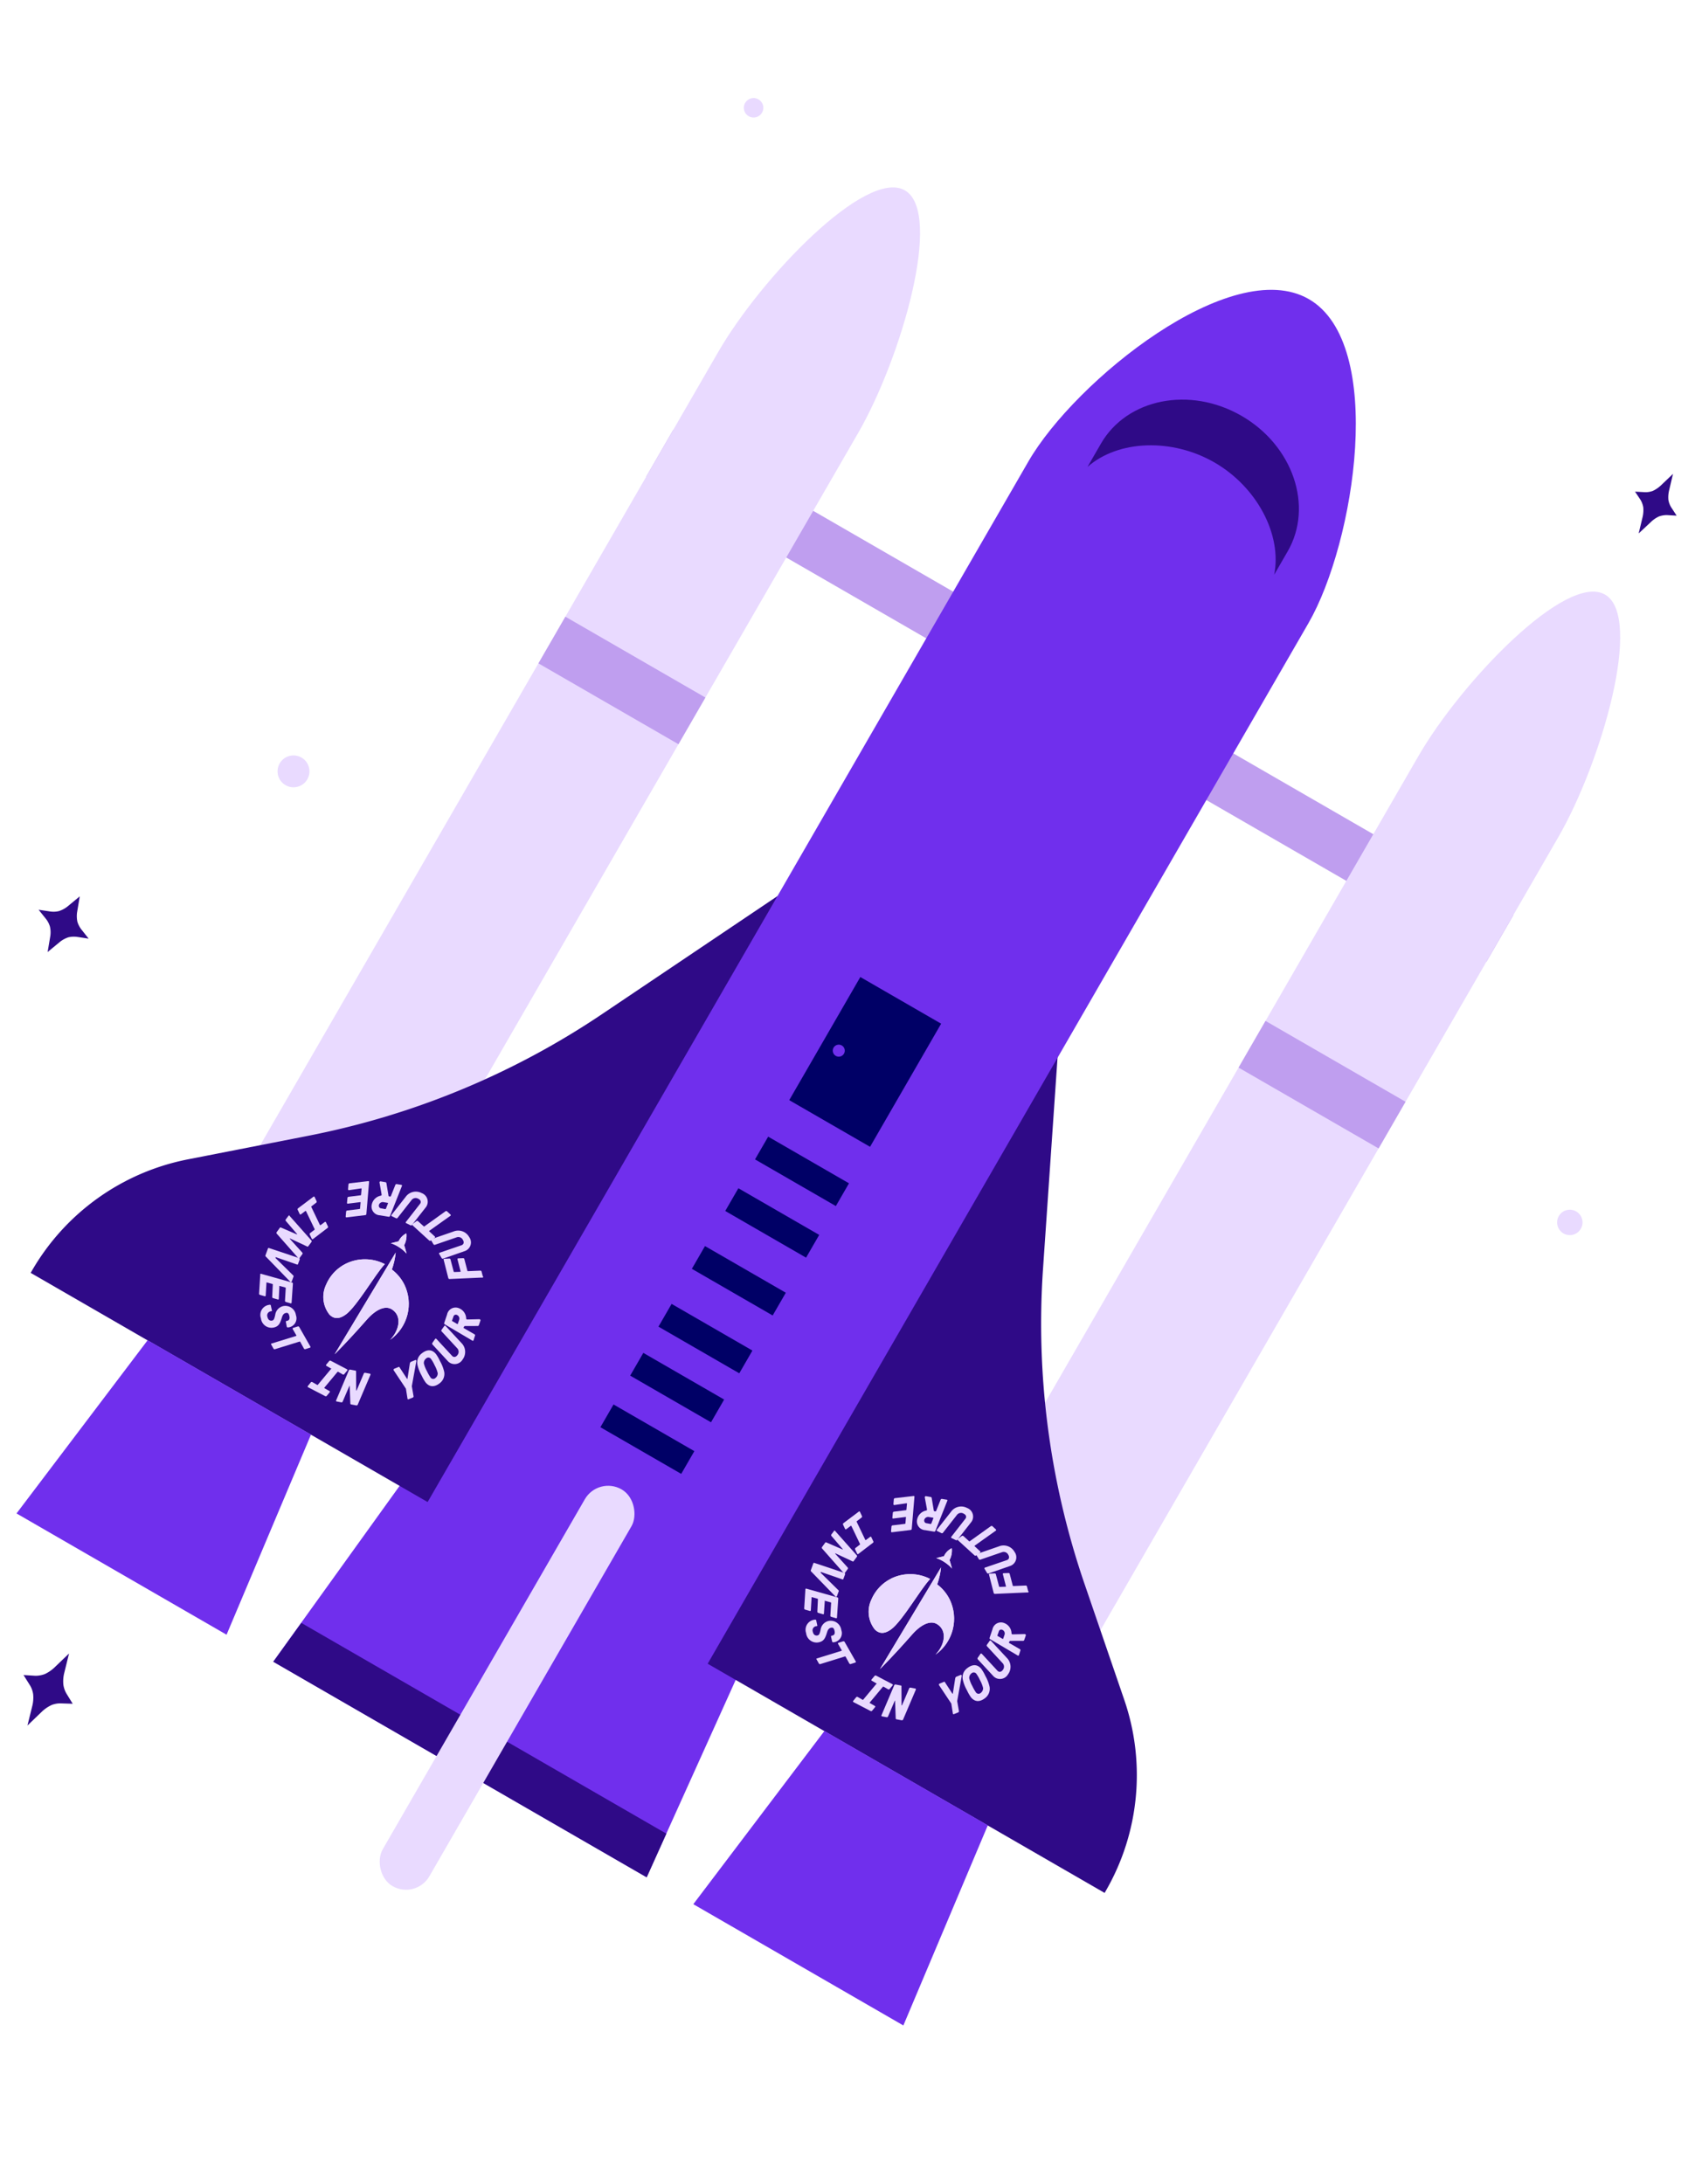 <svg xmlns="http://www.w3.org/2000/svg" xmlns:xlink="http://www.w3.org/1999/xlink" viewBox="0 0 300 385">
  <defs>
    <style>.cls-1,.cls-5,.cls-8{fill:#e9daff;}.cls-1{clip-rule:evenodd;}.cls-2{fill:none;}.cls-3{fill:#2f0a87;}.cls-4{fill:#bf9eef;}.cls-6{fill:#702fed;}.cls-7{fill:#006;}.cls-8{fill-rule:evenodd;}.cls-9{clip-path:url(#clip-path);}.cls-10{clip-path:url(#clip-path-2);}</style>
    <clipPath id="clip-path"><path class="cls-1" d="M205.09,255.15a2.91,2.91,0,0,1,.49-1.91,3.56,3.56,0,0,1,.7,2s1,.94,1.12,1.08a6.58,6.58,0,0,0-1.67-.31,6,6,0,0,0-1.65.11Zm-6.1,8.08a7.65,7.65,0,0,1,6-3.39c-.57,2.37-.54,8.86-1.5,11.09-.69,1.61-1.68,1.72-2.49,1.5a5,5,0,0,1-3.16-4.24A7.32,7.32,0,0,1,199,263.23Zm6.64-6.11a12.58,12.58,0,0,1,.91,2.93,7.51,7.51,0,0,1,3.21,1.18,7.77,7.77,0,0,1,2.72,9.7c.56-2.26-.22-4.68-2.38-4.8-1.56-.09-2.58,1.72-3,4-1,5-1.82,7.9-1.82,7.9Z"/></clipPath><clipPath id="clip-path-2"><path class="cls-1" d="M94.09,255.15a2.91,2.91,0,0,1,.49-1.91,3.56,3.56,0,0,1,.7,2s1,.94,1.12,1.08a6.58,6.58,0,0,0-1.67-.31,6,6,0,0,0-1.65.11ZM88,263.23a7.65,7.65,0,0,1,6-3.39c-.57,2.37-.54,8.86-1.5,11.09-.69,1.61-1.68,1.72-2.49,1.5a5,5,0,0,1-3.16-4.24A7.32,7.32,0,0,1,88,263.23Zm6.64-6.11a12.58,12.58,0,0,1,.91,2.93,7.51,7.51,0,0,1,3.21,1.18,7.77,7.77,0,0,1,2.72,9.7c.56-2.26-.22-4.68-2.38-4.8-1.56-.09-2.58,1.72-3,4-1,5-1.82,7.9-1.82,7.9Z"/></clipPath>
  </defs>
  <g transform="rotate(30 150 192.5)">
  <g id="Layer_2" data-name="Layer 2"><g id="FINAL_GRAPHICS" data-name="FINAL GRAPHICS"><g id="homepage_hero_-_rocket_large" data-name="homepage hero - rocket large"><rect class="cls-2" width="300" height="385"/><path class="cls-3" d="M225.23,31.74l-1.56.78a4.18,4.18,0,0,0-1.07.9,5.12,5.12,0,0,0-.73,1.52L221,37.8l-.85-2.86a5.54,5.54,0,0,0-.74-1.52,3.9,3.9,0,0,0-1.07-.9l-1.58-.78,1.58-.8a3.68,3.68,0,0,0,1.07-.88,5.39,5.39,0,0,0,.74-1.52l.84-2.86.86,2.86a5.18,5.18,0,0,0,.73,1.52,3.68,3.68,0,0,0,1.07.88Z"/><path class="cls-3" d="M295.45,120.73l-2.23,1.13a5.25,5.25,0,0,0-1.54,1.27,8.65,8.65,0,0,0-1,2.18l-1.21,4.12-1.22-4.12a7.55,7.55,0,0,0-1-2.17,5.15,5.15,0,0,0-1.52-1.28l-2.25-1.14,2.25-1.14a5,5,0,0,0,1.52-1.27,7.52,7.52,0,0,0,1-2.18l1.21-4.11,1.22,4.11a7.62,7.62,0,0,0,1,2.18,5.52,5.52,0,0,0,1.54,1.28Z"/><path class="cls-3" d="M85.1,354.46l-1.87,1A4.16,4.16,0,0,0,82,356.5a6.31,6.31,0,0,0-.89,1.81l-1,3.46-1-3.46a6.07,6.07,0,0,0-.88-1.81,4.14,4.14,0,0,0-1.28-1.09l-1.89-1,1.89-.94a4.74,4.74,0,0,0,1.28-1.09,6.45,6.45,0,0,0,.88-1.82l1-3.45,1,3.45a6,6,0,0,0,.89,1.82,4.33,4.33,0,0,0,1.27,1.09Z"/><path class="cls-3" d="M20.1,236.26l-1.89.74a4.29,4.29,0,0,0-1.31.83,4.92,4.92,0,0,0-.88,1.41l-1,2.68-1-2.68a4.52,4.52,0,0,0-.89-1.41,4.06,4.06,0,0,0-1.31-.83l-1.9-.74,1.9-.75a4.06,4.06,0,0,0,1.31-.83,4.81,4.81,0,0,0,.89-1.41l1-2.68,1,2.68a4.9,4.9,0,0,0,.88,1.41,4.29,4.29,0,0,0,1.31.83Z"/><rect class="cls-4" x="64.5" y="107.1" width="171.01" height="9.5"/><path class="cls-5" d="M93,292.36H64.5V91.24c0-15.15,6.38-41.14,14.25-41.14h0c7.87,0,14.25,26,14.25,41.14Z"/><polygon class="cls-6" points="188 330.36 112 330.36 116.75 282.86 183.25 282.86 188 330.36"/><polygon class="cls-3" points="188.02 330.37 112.02 330.37 112.87 321.97 187.17 321.97 188.02 330.37"/><path class="cls-5" d="M235.5,292.36H207V91.24c0-15.15,6.38-41.14,14.25-41.14h0c7.87,0,14.25,26,14.25,41.14Z"/><path class="cls-3" d="M126.25,159.35,105.14,202.5A141.37,141.37,0,0,1,71,247l-16.29,14.2a40.8,40.8,0,0,0-14,30.74v.45H145.25l-4.75-133Z"/><path class="cls-3" d="M173.75,159.35l21.11,43.15A141.37,141.37,0,0,0,229,247l16.29,14.2a40.8,40.8,0,0,1,14,30.74v.45H154.75l4.75-133Z"/><path class="cls-6" d="M178.5,293.46h-57V80.6c0-16.4,12.76-49.5,28.5-49.5h0c15.74,0,28.5,33.1,28.5,49.5Z"/><polygon class="cls-6" points="102.5 330.36 59.75 330.36 64.5 292.36 97.75 292.36 102.5 330.36"/><polygon class="cls-6" points="240.25 330.36 197.5 330.36 202.25 292.36 235.5 292.36 240.25 330.36"/><rect class="cls-4" x="207" y="145.1" width="28.5" height="9.5"/><rect class="cls-4" x="64.5" y="145.1" width="28.5" height="9.5"/><rect class="cls-5" x="145.25" y="273.36" width="9.5" height="80.75" rx="4.75"/><path class="cls-3" d="M169,71.47v4.75c-2.33-6.84-10.4-11.87-19-11.87s-16.67,5-19,11.87V71.47c0-9.16,8.5-16.62,19-16.62S169,62.31,169,71.47Z"/><rect class="cls-7" x="141.28" y="217.1" width="16.45" height="4.63"/><rect class="cls-7" x="141.28" y="206.6" width="16.45" height="4.63"/><rect class="cls-7" x="141.28" y="174.11" width="16.45" height="25.06"/><rect class="cls-7" x="141.28" y="228.87" width="16.45" height="4.63"/><rect class="cls-7" x="141.28" y="240.64" width="16.45" height="4.63"/><circle class="cls-6" cx="144.48" cy="187.25" r="1.06"/><rect class="cls-7" x="141.28" y="261.11" width="16.45" height="4.63"/><rect class="cls-7" x="141.28" y="250.61" width="16.45" height="4.63"/><circle class="cls-5" cx="48.38" cy="50.83" r="1.72"/><circle class="cls-5" cx="36.63" cy="192.67" r="2.81"/><circle class="cls-5" cx="271.21" cy="149.04" r="2.24"/><path class="cls-8" d="M205.09,255.15a2.91,2.91,0,0,1,.49-1.91,3.56,3.56,0,0,1,.7,2s1,.94,1.12,1.08a6.58,6.58,0,0,0-1.67-.31,6,6,0,0,0-1.65.11Zm-6.1,8.08a7.65,7.65,0,0,1,6-3.39c-.57,2.37-.54,8.86-1.5,11.09-.69,1.61-1.68,1.72-2.49,1.5a5,5,0,0,1-3.16-4.24A7.32,7.32,0,0,1,199,263.23Zm6.64-6.11a12.58,12.58,0,0,1,.91,2.93,7.51,7.51,0,0,1,3.21,1.18,7.77,7.77,0,0,1,2.72,9.7c.56-2.26-.22-4.68-2.38-4.8-1.56-.09-2.58,1.72-3,4-1,5-1.82,7.9-1.82,7.9Z"/><g class="cls-9"><rect class="cls-5" x="195.28" y="257.9" width="22.04" height="16.64" transform="translate(-129.5 292.08) rotate(-56.63)"/></g><path class="cls-5" d="M191.75,259.56l.37-.86a.13.13,0,0,1,.2-.06l.68.47a.2.2,0,0,1,.07.25l-1.25,3a.13.13,0,0,1-.21.05l-.67-.46a.23.23,0,0,1-.08-.26l.36-.86a.11.11,0,0,0,0-.13l-2.92-2c-.05,0-.09,0-.1,0l-.4.94a.14.14,0,0,1-.21.06l-.68-.47a.22.22,0,0,1-.08-.25l1.33-3.13a.13.13,0,0,1,.21-.06l.68.47a.21.21,0,0,1,.06.25l-.39.94a.11.11,0,0,0,0,.13l2.91,2C191.69,259.61,191.73,259.61,191.75,259.56Z"/><path class="cls-5" d="M186.26,260.89l5.44,1.81a.22.22,0,0,1,.15.22l-.11.92c0,.13-.08.16-.17.16l-3.28.28c-.06,0-.07.06,0,.08l3.1,1a.2.2,0,0,1,.14.22l-.09.85a.14.14,0,0,1-.18.12l-5.44-1.83a.22.22,0,0,1-.15-.22l.1-.91c0-.15.1-.18.17-.18l3.05-.35c.07,0,.06-.06,0-.08l-2.85-1a.22.22,0,0,1-.15-.23l.1-.84A.13.13,0,0,1,186.26,260.89Z"/><path class="cls-5" d="M185.88,267.6l5.48-1.12a.21.21,0,0,1,.24.17l.14.83c0,.08,0,.15-.1.16l-3.9.75s-.06,0-.05.06v.05s0,0,.06.05l4.21,1.09a.17.17,0,0,1,.16.16l.16.91a.14.14,0,0,1-.19.16l-5.95-1.69A.2.2,0,0,1,186,269l-.22-1.25A.13.13,0,0,1,185.88,267.6Z"/><path class="cls-5" d="M186.9,272.24l5.55-1.41a.2.2,0,0,1,.24.1l1.47,3a.13.13,0,0,1-.09.2l-.84.21a.21.21,0,0,1-.24-.1l-1-2a.1.1,0,0,0-.12-.06l-1,.26c-.06,0-.08.05,0,.1l.95,1.94a.12.12,0,0,1-.09.19l-.84.21a.21.21,0,0,1-.24-.1l-1-1.94a.1.1,0,0,0-.12-.06l-1,.26a.06.06,0,0,0,0,.09l1,2a.13.13,0,0,1-.09.2l-.84.21a.21.21,0,0,1-.24-.1l-1.49-3A.14.14,0,0,1,186.9,272.24Z"/><path class="cls-5" d="M191,276.2a.16.16,0,0,1,.24,0l.59.65a.11.11,0,0,1,0,.19.74.74,0,0,0-.08,1.22c.35.39.72.38,1,.15s.17-.57,0-1.14a1.84,1.84,0,0,1,.45-2.08,1.89,1.89,0,0,1,2.73.28,1.61,1.61,0,0,1-.12,2.56.19.19,0,0,1-.27,0l-.58-.63a.14.14,0,0,1,0-.22c.31-.23.42-.55,0-1s-.63-.32-.83-.13-.31.46-.18,1c.21.94.35,1.6-.33,2.23a1.86,1.86,0,0,1-2.79-.24A1.79,1.79,0,0,1,191,276.2Z"/><path class="cls-5" d="M194.66,282l3.12-3.37a.07.07,0,0,0,0-.11l-1.14-.66a.15.15,0,0,1,0-.22l.59-.64a.23.23,0,0,1,.27,0l3.42,2a.13.13,0,0,1,0,.21l-.58.64a.23.23,0,0,1-.27,0l-1.12-.68a.11.11,0,0,0-.13,0l-3.12,3.37a.23.23,0,0,1-.27,0l-.73-.43A.14.14,0,0,1,194.66,282Z"/><path class="cls-5" d="M206,280.52l-.94,0a.14.14,0,0,1-.15-.17l.14-.81a.22.22,0,0,1,.2-.18l3.24-.13a.14.14,0,0,1,.15.16l-.14.82a.2.2,0,0,1-.2.18l-.94,0a.11.11,0,0,0-.09.1l-.61,3.52c0,.06,0,.09.07.09l1,0a.13.13,0,0,1,.15.15l-.14.83a.22.22,0,0,1-.2.17l-3.41.15a.14.14,0,0,1-.14-.17l.13-.82a.22.22,0,0,1,.2-.17l1,0a.09.09,0,0,0,.09-.09l.61-3.53C206.1,280.55,206.08,280.52,206,280.52Z"/><path class="cls-5" d="M209.57,284.91l-.7-5.69A.23.23,0,0,1,209,279l.87-.3a.15.15,0,0,1,.22.09l1.66,2.84c0,.05.08,0,.08,0l-.4-3.25a.22.22,0,0,1,.14-.22l.8-.28a.14.14,0,0,1,.19.12l.69,5.69a.24.24,0,0,1-.14.23l-.86.3c-.15.05-.2,0-.24-.08l-1.63-2.59c0-.06-.08,0-.06,0l.36,3a.22.22,0,0,1-.14.23l-.81.28A.13.13,0,0,1,209.57,284.91Z"/><path class="cls-5" d="M220.35,278.42,219.2,277l-3.47-1.72a.2.2,0,0,1-.08-.29l.53-.68c0-.06.1-.06.18,0l2.13,1.08s0,0,.06,0v0a.06.06,0,0,0,0-.06l-1-2.59c0-.11,0-.16,0-.22l.57-.74a.11.11,0,0,1,.17,0,.17.17,0,0,1,.07.09l1.52,4.23,1.15,1.38a.21.21,0,0,1,0,.26l-.53.68A.14.14,0,0,1,220.35,278.42Z"/><path class="cls-5" d="M221.63,274.3a7.72,7.72,0,0,1-1.2-.7,6.83,6.83,0,0,1-1.63-1.32,2,2,0,0,1-.29-2.08c.46-1.15,1.26-1.52,2.24-1.13a7.28,7.28,0,0,1,1.2.7,6.85,6.85,0,0,1,1.63,1.31,2.06,2.06,0,0,1,.3,2.09C223.42,274.32,222.62,274.69,221.63,274.3Zm1.05-2.48a5.68,5.68,0,0,0-1.17-.93,6.59,6.59,0,0,0-1.14-.66.57.57,0,0,0-.76.4,1,1,0,0,0,.09.92,5.52,5.52,0,0,0,1.18.93,7.78,7.78,0,0,0,1.13.66.57.57,0,0,0,.76-.41A1,1,0,0,0,222.68,271.82Z"/><path class="cls-5" d="M223.25,269.12l-3.9-1.21a.22.22,0,0,1-.15-.22l.07-.85a.15.15,0,0,1,.19-.13l3.9,1.21c.36.11.69-.1.74-.6a.9.9,0,0,0-.59-1l-3.9-1.21a.22.22,0,0,1-.16-.21l.08-.86a.14.14,0,0,1,.18-.12l3.9,1.2a2.22,2.22,0,0,1,1.67,2.42A1.63,1.63,0,0,1,223.25,269.12Z"/><path class="cls-5" d="M225.15,263.81l-5.7-.06a.2.2,0,0,1-.2-.16l-.31-1.55a1.53,1.53,0,0,1,1.26-2,2,2,0,0,1,2,.92c.08.13.17.12.29.05l1.79-1.09a.2.2,0,0,1,.3.16l.15.79a.21.21,0,0,1-.12.24l-1.91,1.11a.14.14,0,0,0-.09.15l0,.2c0,.05,0,.08.1.08l2.16,0a.2.2,0,0,1,.2.16l.18.83A.14.14,0,0,1,225.15,263.81Zm-4.7-2.56a.43.43,0,0,0-.35.56l.13.71a.11.11,0,0,0,.11.08l1,0a.07.07,0,0,0,.06-.09l-.14-.71A.7.7,0,0,0,220.45,261.25Z"/><path class="cls-5" d="M221,253.34l-4.79,3.06a.23.23,0,0,1-.27,0L213.6,254a.13.13,0,0,1,0-.21l.73-.47a.21.21,0,0,1,.26,0l1.59,1.6a.1.1,0,0,0,.13,0l.88-.55a.07.07,0,0,0,0-.11l-1.51-1.54a.14.14,0,0,1,0-.22l.73-.46a.21.21,0,0,1,.26,0l1.52,1.54a.11.11,0,0,0,.14,0l1.81-1.15a.21.21,0,0,1,.26,0l.6.61A.13.13,0,0,1,221,253.34Z"/><path class="cls-5" d="M216.05,250.81l-2.67,3.09a.23.23,0,0,1-.26,0l-.75-.42a.14.14,0,0,1,0-.22l2.68-3.07c.24-.29.18-.68-.26-.92a.89.89,0,0,0-1.17.13l-2.68,3.08a.23.23,0,0,1-.26.05l-.75-.42a.13.13,0,0,1,0-.21l2.67-3.08a2.21,2.21,0,0,1,2.88-.55A1.61,1.61,0,0,1,216.05,250.81Z"/><path class="cls-5" d="M210.77,246.64l-1.92,4.2s0,.09.06.09l1.28.29a.13.13,0,0,1,.1.19l-.36.8a.21.21,0,0,1-.24.12l-3.91-.86a.13.13,0,0,1-.09-.19l.35-.8a.24.24,0,0,1,.24-.12l1.3.28a.1.1,0,0,0,.11,0l1.91-4.21a.23.23,0,0,1,.24-.13l.83.19A.14.14,0,0,1,210.77,246.64Z"/><path class="cls-5" d="M206.26,247.46l-.57,4a.2.2,0,0,1-.19.19l-.85.06a.14.14,0,0,1-.15-.16l.56-4c.06-.38-.21-.67-.7-.63a.9.9,0,0,0-.92.74l-.57,4a.21.21,0,0,1-.19.19l-.86.06c-.09,0-.15-.06-.14-.16l.57-4a2.2,2.2,0,0,1,2.11-2A1.62,1.62,0,0,1,206.26,247.46Z"/><path class="cls-5" d="M200.72,246.4l.83,5.64a.23.23,0,0,1-.13.23l-1.47.55a1.54,1.54,0,0,1-2.2-.94,2,2,0,0,1,.59-2.12c.12-.1.1-.19,0-.3l-1.36-1.6a.19.19,0,0,1,.11-.3l.76-.28c.12-.05.18,0,.25.08l1.41,1.71s.06.09.15.06l.19-.07s.07-.05.06-.12l-.31-2.13a.22.22,0,0,1,.14-.23l.79-.3A.13.13,0,0,1,200.72,246.4Zm-1.8,5a.44.44,0,0,0,.61.25l.68-.24a.14.14,0,0,0,.07-.12l-.15-1a.07.07,0,0,0-.1-.05l-.67.25A.71.71,0,0,0,198.92,251.45Z"/><path class="cls-5" d="M195.33,248.64l2.44,5.19a.2.2,0,0,1-.07.25l-2.66,2a.14.14,0,0,1-.21-.05l-.37-.79a.23.23,0,0,1,.06-.26l1.78-1.34a.11.11,0,0,0,0-.14l-.44-.94a.06.06,0,0,0-.1,0l-1.73,1.31a.13.13,0,0,1-.21-.06l-.36-.78a.22.22,0,0,1,.06-.26l1.73-1.31a.11.11,0,0,0,0-.13l-.44-.95a.07.07,0,0,0-.11,0L193,251.72c-.08.06-.16,0-.21-.06l-.37-.78a.23.23,0,0,1,.06-.26l2.69-2A.14.14,0,0,1,195.33,248.64Z"/><path class="cls-8" d="M94.09,255.15a2.91,2.91,0,0,1,.49-1.91,3.56,3.56,0,0,1,.7,2s1,.94,1.12,1.08a6.58,6.58,0,0,0-1.67-.31,6,6,0,0,0-1.65.11ZM88,263.23a7.65,7.65,0,0,1,6-3.39c-.57,2.37-.54,8.86-1.5,11.09-.69,1.61-1.68,1.72-2.49,1.5a5,5,0,0,1-3.16-4.24A7.32,7.32,0,0,1,88,263.23Zm6.64-6.11a12.58,12.58,0,0,1,.91,2.93,7.51,7.51,0,0,1,3.21,1.18,7.77,7.77,0,0,1,2.72,9.7c.56-2.26-.22-4.68-2.38-4.8-1.56-.09-2.58,1.72-3,4-1,5-1.82,7.9-1.82,7.9Z"/><g class="cls-10"><rect class="cls-5" x="84.28" y="257.9" width="22.04" height="16.64" transform="translate(-179.45 199.38) rotate(-56.63)"/></g><path class="cls-5" d="M80.75,259.56l.37-.86a.13.13,0,0,1,.2-.06l.68.47a.2.2,0,0,1,.07.25l-1.25,3a.13.13,0,0,1-.21.05l-.67-.46a.23.23,0,0,1-.08-.26l.36-.86a.11.11,0,0,0,0-.13l-2.92-2s-.09,0-.1,0l-.4.94a.14.14,0,0,1-.21.06l-.68-.47a.22.22,0,0,1-.08-.25l1.33-3.13a.13.13,0,0,1,.21-.06l.68.47a.21.21,0,0,1,.06.25l-.39.94a.11.11,0,0,0,0,.13l2.91,2S80.73,259.61,80.75,259.56Z"/><path class="cls-5" d="M75.26,260.89l5.44,1.81a.22.22,0,0,1,.15.22l-.11.92c0,.13-.08.16-.17.16l-3.28.28c-.06,0-.07.06,0,.08l3.1,1a.2.2,0,0,1,.14.22l-.09.85a.14.14,0,0,1-.18.12l-5.44-1.83a.22.22,0,0,1-.15-.22l.1-.91c0-.15.1-.18.17-.18l3-.35c.07,0,.06-.06,0-.08l-2.85-1a.22.22,0,0,1-.15-.23l.1-.84A.13.13,0,0,1,75.26,260.89Z"/><path class="cls-5" d="M74.88,267.6l5.48-1.12a.21.21,0,0,1,.24.17l.14.83c0,.08,0,.15-.1.16l-3.9.75s-.06,0,0,.06v.05s0,0,.06.05L81,269.64a.17.17,0,0,1,.16.16l.16.91a.14.14,0,0,1-.19.16l-5.95-1.69A.2.2,0,0,1,75,269l-.22-1.25A.13.13,0,0,1,74.88,267.6Z"/><path class="cls-5" d="M75.9,272.24l5.55-1.41a.2.2,0,0,1,.24.1l1.47,3a.13.13,0,0,1-.09.2l-.84.21a.21.21,0,0,1-.24-.1l-1-2a.1.1,0,0,0-.12-.06l-1,.26c-.06,0-.08.05,0,.1l1,1.94a.12.12,0,0,1-.09.19l-.84.21a.21.21,0,0,1-.24-.1l-1-1.94a.1.1,0,0,0-.12-.06l-1,.26a.06.06,0,0,0,0,.09l1,2a.13.13,0,0,1-.09.2l-.84.21a.21.21,0,0,1-.24-.1l-1.49-3A.14.14,0,0,1,75.9,272.24Z"/><path class="cls-5" d="M80,276.2a.16.16,0,0,1,.24,0l.59.65a.11.11,0,0,1,0,.19.74.74,0,0,0-.08,1.22c.35.39.72.38,1,.15s.17-.57,0-1.14a1.84,1.84,0,0,1,.45-2.08,1.89,1.89,0,0,1,2.73.28,1.61,1.61,0,0,1-.12,2.56.19.19,0,0,1-.27,0L84,277.4a.14.14,0,0,1,0-.22c.31-.23.42-.55,0-1s-.63-.32-.83-.13-.31.46-.18,1c.21.94.35,1.6-.33,2.23a1.86,1.86,0,0,1-2.79-.24A1.79,1.79,0,0,1,80,276.2Z"/><path class="cls-5" d="M83.66,282l3.12-3.37a.07.07,0,0,0,0-.11l-1.14-.66a.15.15,0,0,1,0-.22l.59-.64a.23.23,0,0,1,.27,0l3.42,2a.13.13,0,0,1,0,.21l-.58.64a.23.23,0,0,1-.27,0l-1.12-.68a.11.11,0,0,0-.13,0l-3.12,3.37a.23.23,0,0,1-.27,0l-.73-.43A.14.14,0,0,1,83.66,282Z"/><path class="cls-5" d="M95,280.52l-.94,0a.14.14,0,0,1-.15-.17l.14-.81a.22.22,0,0,1,.2-.18l3.24-.13a.14.14,0,0,1,.15.16l-.14.82a.2.2,0,0,1-.2.18l-.94,0a.11.11,0,0,0-.09.1l-.61,3.52c0,.06,0,.09.07.09l1,0a.13.13,0,0,1,.15.15l-.14.83a.22.22,0,0,1-.2.17l-3.41.15a.14.14,0,0,1-.14-.17l.13-.82a.22.22,0,0,1,.2-.17l1,0a.09.09,0,0,0,.09-.09l.61-3.53C95.1,280.55,95.08,280.52,95,280.52Z"/><path class="cls-5" d="M98.57,284.91l-.7-5.69A.23.23,0,0,1,98,279l.87-.3a.15.15,0,0,1,.22.09l1.66,2.84c0,.05.08,0,.08,0l-.4-3.25a.22.22,0,0,1,.14-.22l.8-.28a.14.14,0,0,1,.19.12l.69,5.69a.24.24,0,0,1-.14.23l-.86.3c-.15.05-.2,0-.24-.08l-1.63-2.59c0-.06-.08,0-.06,0l.36,3a.22.22,0,0,1-.14.23l-.81.28A.13.13,0,0,1,98.57,284.91Z"/><path class="cls-5" d="M109.35,278.42,108.2,277l-3.47-1.72a.2.2,0,0,1-.08-.29l.53-.68c0-.06.1-.06.18,0l2.13,1.08s0,0,.06,0v0a.06.06,0,0,0,0-.06l-1-2.59c0-.11,0-.16,0-.22l.57-.74a.11.11,0,0,1,.17,0,.17.17,0,0,1,.07.09l1.52,4.23,1.15,1.38a.21.21,0,0,1,0,.26l-.53.68A.14.14,0,0,1,109.35,278.42Z"/><path class="cls-5" d="M110.63,274.3a7.72,7.72,0,0,1-1.2-.7,6.83,6.83,0,0,1-1.63-1.32,2,2,0,0,1-.29-2.08c.46-1.15,1.26-1.52,2.24-1.13a7.28,7.28,0,0,1,1.2.7,6.85,6.85,0,0,1,1.63,1.31,2.06,2.06,0,0,1,.3,2.09C112.42,274.32,111.62,274.69,110.63,274.3Zm1.05-2.48a5.68,5.68,0,0,0-1.17-.93,6.59,6.59,0,0,0-1.14-.66.57.57,0,0,0-.76.4,1,1,0,0,0,.09.92,5.52,5.52,0,0,0,1.18.93,7.78,7.78,0,0,0,1.13.66.57.57,0,0,0,.76-.41A1,1,0,0,0,111.68,271.82Z"/><path class="cls-5" d="M112.25,269.12l-3.9-1.21a.22.22,0,0,1-.15-.22l.07-.85a.15.15,0,0,1,.19-.13l3.9,1.21c.36.11.69-.1.74-.6a.9.9,0,0,0-.59-1l-3.9-1.21a.22.22,0,0,1-.16-.21l.08-.86a.14.14,0,0,1,.18-.12l3.9,1.2a2.22,2.22,0,0,1,1.67,2.42A1.63,1.63,0,0,1,112.25,269.12Z"/><path class="cls-5" d="M114.15,263.81l-5.7-.06a.2.2,0,0,1-.2-.16l-.31-1.55a1.53,1.53,0,0,1,1.26-2,2,2,0,0,1,2,.92c.08.13.17.12.29.05l1.79-1.09a.2.2,0,0,1,.3.16l.15.79a.21.21,0,0,1-.12.24l-1.91,1.11a.14.14,0,0,0-.09.15l0,.2c0,.05,0,.08.1.08l2.16,0a.2.2,0,0,1,.2.16l.18.83A.14.14,0,0,1,114.15,263.81Zm-4.7-2.56a.43.43,0,0,0-.35.56l.13.71a.11.11,0,0,0,.11.08l1,0a.07.07,0,0,0,.06-.09l-.14-.71A.7.7,0,0,0,109.45,261.25Z"/><path class="cls-5" d="M110,253.34l-4.79,3.06a.23.23,0,0,1-.27,0L102.6,254a.13.13,0,0,1,0-.21l.73-.47a.21.21,0,0,1,.26,0l1.59,1.6a.1.1,0,0,0,.13,0l.88-.55a.07.07,0,0,0,0-.11l-1.51-1.54a.14.14,0,0,1,0-.22l.73-.46a.21.21,0,0,1,.26,0l1.52,1.54a.11.11,0,0,0,.14,0l1.81-1.15a.21.21,0,0,1,.26,0l.6.61A.13.13,0,0,1,110,253.34Z"/><path class="cls-5" d="M105.05,250.81l-2.67,3.09a.23.23,0,0,1-.26,0l-.75-.42a.14.14,0,0,1,0-.22l2.68-3.07c.24-.29.18-.68-.26-.92a.89.89,0,0,0-1.17.13l-2.68,3.08a.23.23,0,0,1-.26.05l-.75-.42a.13.13,0,0,1,0-.21l2.67-3.08a2.21,2.21,0,0,1,2.88-.55A1.61,1.61,0,0,1,105.05,250.81Z"/><path class="cls-5" d="M99.77,246.64l-1.92,4.2s0,.09.06.09l1.28.29a.13.13,0,0,1,.1.19l-.36.8a.21.21,0,0,1-.24.12l-3.91-.86a.13.13,0,0,1-.09-.19l.35-.8a.24.24,0,0,1,.24-.12l1.3.28a.1.1,0,0,0,.11,0l1.91-4.21a.23.23,0,0,1,.24-.13l.83.19A.14.14,0,0,1,99.77,246.64Z"/><path class="cls-5" d="M95.26,247.46l-.57,4a.2.2,0,0,1-.19.19l-.85.06a.14.14,0,0,1-.15-.16l.56-4c.06-.38-.21-.67-.7-.63a.9.9,0,0,0-.92.74l-.57,4a.21.21,0,0,1-.19.19l-.86.06c-.09,0-.15-.06-.14-.16l.57-4a2.2,2.2,0,0,1,2.11-2A1.62,1.62,0,0,1,95.26,247.46Z"/><path class="cls-5" d="M89.72,246.4l.83,5.64a.23.23,0,0,1-.13.23l-1.47.55a1.54,1.54,0,0,1-2.2-.94,2,2,0,0,1,.59-2.12c.12-.1.1-.19,0-.3L86,247.86a.19.19,0,0,1,.11-.3l.76-.28c.12-.05.18,0,.25.08l1.41,1.71s.06.09.15.06l.19-.07s.07-.05.06-.12l-.31-2.13a.22.22,0,0,1,.14-.23l.79-.3A.13.13,0,0,1,89.72,246.4Zm-1.8,5a.44.44,0,0,0,.61.25l.68-.24a.14.14,0,0,0,.07-.12l-.15-1a.07.07,0,0,0-.1-.05l-.67.25A.71.71,0,0,0,87.92,251.45Z"/><path class="cls-5" d="M84.33,248.64l2.44,5.19a.2.2,0,0,1-.07.25l-2.66,2a.14.14,0,0,1-.21-.05l-.37-.79a.23.23,0,0,1,.06-.26l1.78-1.34a.11.11,0,0,0,0-.14l-.44-.94a.06.06,0,0,0-.1,0l-1.73,1.31a.13.13,0,0,1-.21-.06l-.36-.78a.22.22,0,0,1,.06-.26l1.73-1.31a.11.11,0,0,0,0-.13l-.44-.95a.07.07,0,0,0-.11,0L82,251.72c-.08.06-.16,0-.21-.06l-.37-.78a.23.23,0,0,1,.06-.26l2.69-2A.14.14,0,0,1,84.33,248.64Z"/></g></g></g>
</g>
</svg>